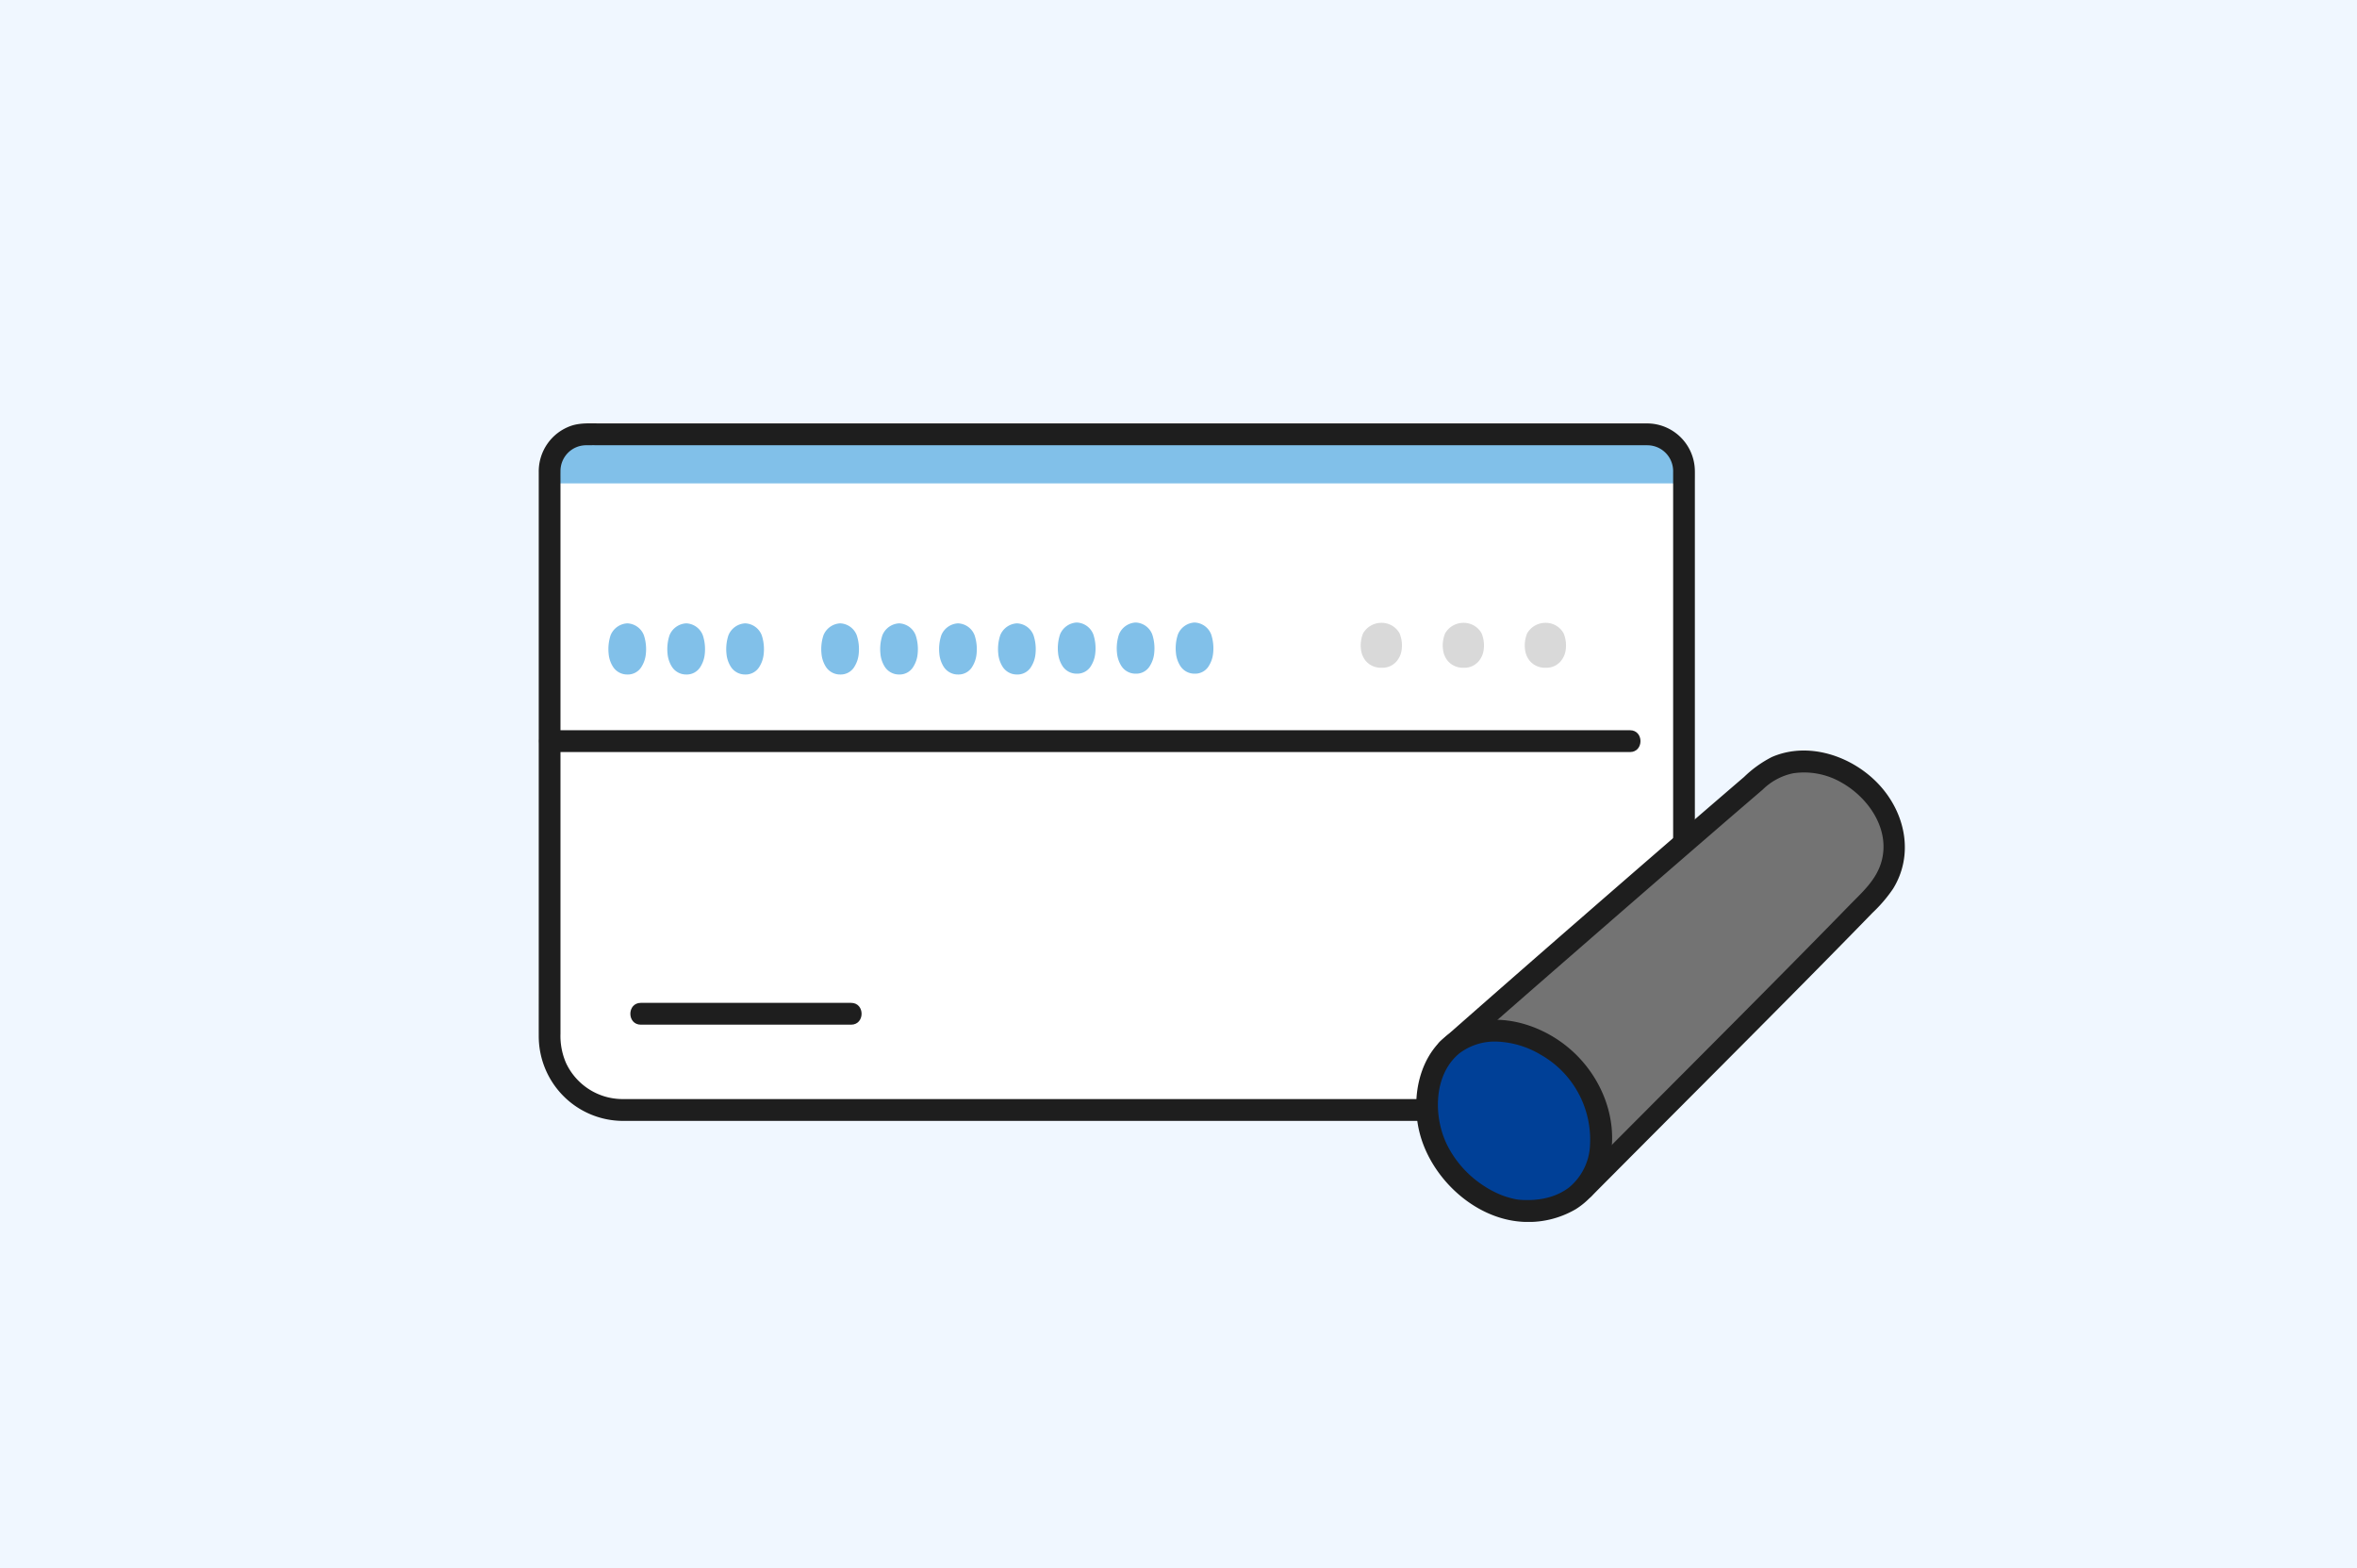 <svg width="245" height="163" viewBox="0 0 245 163" fill="none" xmlns="http://www.w3.org/2000/svg"><path fill="#F0F7FF" d="M0 0h245v163H0z"/><g clip-path="url(#a)"><path d="M171.278 45.14H60.896c-.999 0-1.957.399-2.663 1.108a3.79 3.79 0 0 0-1.103 2.674v60.77c0 1.504.595 2.947 1.654 4.011a5.64 5.64 0 0 0 3.995 1.661h106.616a5.641 5.641 0 0 0 3.995-1.661 5.688 5.688 0 0 0 1.655-4.011v-60.77a3.787 3.787 0 0 0-1.104-2.674 3.757 3.757 0 0 0-2.663-1.107Z" fill="#fff"/><path d="M175.046 57.094H57.129V77.03h117.917V57.094Z" fill="#fff"/><path d="M58.705 45.847a3.773 3.773 0 0 0-1.575 3.075v1.32h117.915v-1.32a3.787 3.787 0 0 0-1.104-2.674 3.757 3.757 0 0 0-2.663-1.107H60.896a3.74 3.74 0 0 0-2.19.706Z" fill="#81C0E9"/><path d="M171.278 44.01H62.48c-1.03 0-2.149-.088-3.132.254a4.994 4.994 0 0 0-2.44 1.85A5.027 5.027 0 0 0 56 49.045V103.2c0 1.495-.004 2.991 0 4.486a8.831 8.831 0 0 0 2.533 6.2 8.76 8.76 0 0 0 6.144 2.617c.768.006 1.537 0 2.307 0h98.684c.854 0 1.732.047 2.584-.037a8.697 8.697 0 0 0 4.205-1.536 8.755 8.755 0 0 0 2.893-3.427 9.582 9.582 0 0 0 .824-4.022V50.043c0-.364.006-.73 0-1.094a4.998 4.998 0 0 0-1.447-3.47 4.96 4.96 0 0 0-3.449-1.469c-1.454-.03-1.454 2.238 0 2.27a2.679 2.679 0 0 1 2.467 1.745c.126.336.183.693.17 1.052v58.536a6.545 6.545 0 0 1-1.845 4.656 6.481 6.481 0 0 1-4.59 1.965c-.82.006-1.64 0-2.459 0H66.776c-.703 0-1.406.006-2.11 0a6.472 6.472 0 0 1-3.447-1.025 6.504 6.504 0 0 1-2.376-2.71 7.044 7.044 0 0 1-.583-3.06v-57.23c0-.413-.006-.825 0-1.237a2.686 2.686 0 0 1 .77-1.898 2.665 2.665 0 0 1 1.883-.796c.723-.012 1.447 0 2.17 0h108.193c1.456.001 1.459-2.268.002-2.268Z" fill="#1E1E1E"/><path d="M66.614 106.503h21.853c1.454 0 1.457-2.269 0-2.269H66.614c-1.454 0-1.456 2.269 0 2.269Z" fill="#1E1E1E"/><path d="M124.168 64.703a1.98 1.98 0 0 0-1.729 1.236 4.584 4.584 0 0 0-.207 1.91c.037.464.181.912.42 1.31a1.743 1.743 0 0 0 1.516.861 1.657 1.657 0 0 0 1.516-.86c.239-.398.382-.847.42-1.31a4.6 4.6 0 0 0-.207-1.91 1.92 1.92 0 0 0-1.729-1.236Zm-6.127 0a1.98 1.98 0 0 0-1.729 1.236 4.6 4.6 0 0 0-.207 1.91c.038.464.181.912.42 1.31a1.743 1.743 0 0 0 1.516.861 1.655 1.655 0 0 0 1.516-.86c.239-.398.383-.847.42-1.31a4.584 4.584 0 0 0-.207-1.91 1.922 1.922 0 0 0-1.729-1.237Zm-6.125 0a1.98 1.98 0 0 0-1.729 1.236 4.6 4.6 0 0 0-.207 1.91c.038.464.181.912.42 1.31a1.743 1.743 0 0 0 1.516.861 1.658 1.658 0 0 0 1.518-.86c.239-.398.383-.847.42-1.31a4.584 4.584 0 0 0-.207-1.91 1.925 1.925 0 0 0-1.731-1.237Zm-6.215.087a1.98 1.98 0 0 0-1.729 1.235 4.6 4.6 0 0 0-.207 1.91c.038.464.181.912.42 1.31a1.744 1.744 0 0 0 1.516.861 1.657 1.657 0 0 0 1.516-.86c.239-.398.383-.847.42-1.31a4.584 4.584 0 0 0-.207-1.91 1.917 1.917 0 0 0-1.729-1.236Zm-6.125 0a1.98 1.98 0 0 0-1.73 1.235 4.592 4.592 0 0 0-.207 1.91c.038.464.182.912.42 1.31a1.747 1.747 0 0 0 1.516.861 1.661 1.661 0 0 0 1.517-.86c.239-.398.382-.847.42-1.31a4.6 4.6 0 0 0-.208-1.91 1.918 1.918 0 0 0-1.728-1.236Zm-6.125 0a1.98 1.98 0 0 0-1.729 1.235 4.592 4.592 0 0 0-.207 1.91c.038.464.181.912.42 1.31a1.747 1.747 0 0 0 1.516.861 1.659 1.659 0 0 0 1.516-.86 3 3 0 0 0 .42-1.31 4.594 4.594 0 0 0-.207-1.91 1.926 1.926 0 0 0-1.729-1.237Zm-6.125 0a1.98 1.98 0 0 0-1.729 1.235 4.594 4.594 0 0 0-.207 1.91c.038.464.181.912.42 1.31a1.747 1.747 0 0 0 1.516.861 1.659 1.659 0 0 0 1.516-.86c.239-.399.383-.847.42-1.31a4.594 4.594 0 0 0-.207-1.91 1.926 1.926 0 0 0-1.729-1.237Zm-9.876 0a1.98 1.98 0 0 0-1.73 1.235 4.592 4.592 0 0 0-.207 1.91c.038.464.182.912.42 1.31a1.748 1.748 0 0 0 1.516.861 1.66 1.66 0 0 0 1.517-.86c.239-.398.382-.847.42-1.31a4.592 4.592 0 0 0-.207-1.91 1.927 1.927 0 0 0-1.73-1.237Zm-6.125 0a1.98 1.98 0 0 0-1.73 1.235 4.592 4.592 0 0 0-.207 1.91c.038.464.182.912.42 1.31a1.748 1.748 0 0 0 1.516.861 1.66 1.66 0 0 0 1.517-.86c.239-.398.382-.847.42-1.31a4.592 4.592 0 0 0-.207-1.91 1.927 1.927 0 0 0-1.73-1.237Zm-6.125 0a1.98 1.98 0 0 0-1.73 1.235 4.592 4.592 0 0 0-.206 1.91c.037.464.18.912.42 1.31a1.748 1.748 0 0 0 1.515.861 1.66 1.66 0 0 0 1.517-.86c.238-.399.382-.847.42-1.31a4.592 4.592 0 0 0-.207-1.91 1.927 1.927 0 0 0-1.73-1.237Z" fill="#81C0E9"/><path d="M160.636 64.735a2.194 2.194 0 0 0-1.891 1.084 3.28 3.28 0 0 0-.227 1.676c.046.418.205.816.46 1.15a2.036 2.036 0 0 0 1.658.756 1.932 1.932 0 0 0 1.659-.756 2.31 2.31 0 0 0 .46-1.15 3.291 3.291 0 0 0-.227-1.676 2.125 2.125 0 0 0-1.892-1.084Zm-8.526 0a2.2 2.2 0 0 0-1.891 1.084 3.28 3.28 0 0 0-.227 1.676 2.3 2.3 0 0 0 .459 1.15 2.039 2.039 0 0 0 1.659.756 1.925 1.925 0 0 0 1.658-.756 2.3 2.3 0 0 0 .46-1.15 3.28 3.28 0 0 0-.227-1.676 2.126 2.126 0 0 0-1.891-1.084Zm-8.526 0a2.2 2.2 0 0 0-1.892 1.084 3.28 3.28 0 0 0-.226 1.676 2.3 2.3 0 0 0 .459 1.15 2.044 2.044 0 0 0 1.659.756 1.925 1.925 0 0 0 1.658-.756 2.31 2.31 0 0 0 .46-1.15 3.28 3.28 0 0 0-.227-1.676 2.133 2.133 0 0 0-1.891-1.084Z" fill="#D9D9D9"/><path d="M57.13 78.167h112.3c1.454 0 1.456-2.269 0-2.269H57.13c-1.455 0-1.457 2.27 0 2.27Z" fill="#1E1E1E"/><path d="M164.65 123.507c11.445-11.527 22.384-22.387 30.5-30.796 4.8-5.966-1.105-13.173-6.976-13.534-2.072-.127-3.69.33-4.962 1.413-4.536 3.85-26.408 22.92-32.955 28.669" fill="#737373"/><path d="M165.449 124.314c7.403-7.456 14.845-14.873 22.231-22.346 1.57-1.588 3.135-3.18 4.698-4.774.753-.77 1.505-1.54 2.254-2.313a15.067 15.067 0 0 0 2.14-2.5c2.205-3.568 1.28-7.91-1.489-10.866-2.738-2.923-7.285-4.486-11.098-2.836a11.82 11.82 0 0 0-2.889 2.07c-.785.673-1.569 1.347-2.354 2.023a3541.237 3541.237 0 0 0-14.438 12.512 3300.807 3300.807 0 0 0-13.713 11.998c-.357.315-.713.63-1.067.945-1.091.971.512 2.571 1.597 1.605 4.081-3.633 8.205-7.217 12.325-10.806 4.887-4.258 9.783-8.507 14.688-12.747a1628.59 1628.59 0 0 1 4.904-4.22 6.33 6.33 0 0 1 3.135-1.683 7.747 7.747 0 0 1 5.04.958c2.802 1.575 5.067 4.838 4.172 8.163-.529 1.968-2.045 3.261-3.413 4.667a1112.36 1112.36 0 0 1-4.435 4.524c-6.994 7.098-14.05 14.134-21.078 21.197l-2.808 2.826c-1.028 1.035.569 2.64 1.598 1.604v-.001Z" fill="#1E1E1E"/><path d="M158.103 125.846c4.548.297 8.598-2.316 8.31-8.093-.3-6.038-5.377-10.012-9.868-10.561-4.523-.553-8.474 2.316-8.171 8.354.293 5.887 5.762 10.042 9.729 10.3Z" fill="#004097"/><path d="M158.103 126.98a9.754 9.754 0 0 0 5.699-1.306 7.865 7.865 0 0 0 3.454-4.795c1.153-4.626-.935-9.472-4.621-12.303-3.134-2.411-7.686-3.562-11.313-1.556-3.925 2.171-4.868 7.431-3.552 11.437 1.439 4.378 5.659 8.174 10.333 8.523.299-.003.585-.123.796-.336a1.15 1.15 0 0 0 .334-.799 1.15 1.15 0 0 0-1.13-1.134 4.422 4.422 0 0 1-.892-.142 9.264 9.264 0 0 1-1.115-.344 10.604 10.604 0 0 1-2.092-1.127 10.88 10.88 0 0 1-3.478-3.891c-1.579-2.994-1.556-7.485 1.164-9.719a6.077 6.077 0 0 1 3.945-1.225 9.545 9.545 0 0 1 4.549 1.382c1.63.929 2.97 2.296 3.869 3.947a10.165 10.165 0 0 1 1.224 5.4 6.032 6.032 0 0 1-2.183 4.432c-1.445 1.087-3.198 1.393-4.991 1.288-1.452-.087-1.448 2.183 0 2.268Z" fill="#1E1E1E"/></g><defs><clipPath id="a"><path fill="#fff" transform="translate(56 44)" d="M0 0h142v83H0z"/></clipPath></defs></svg>